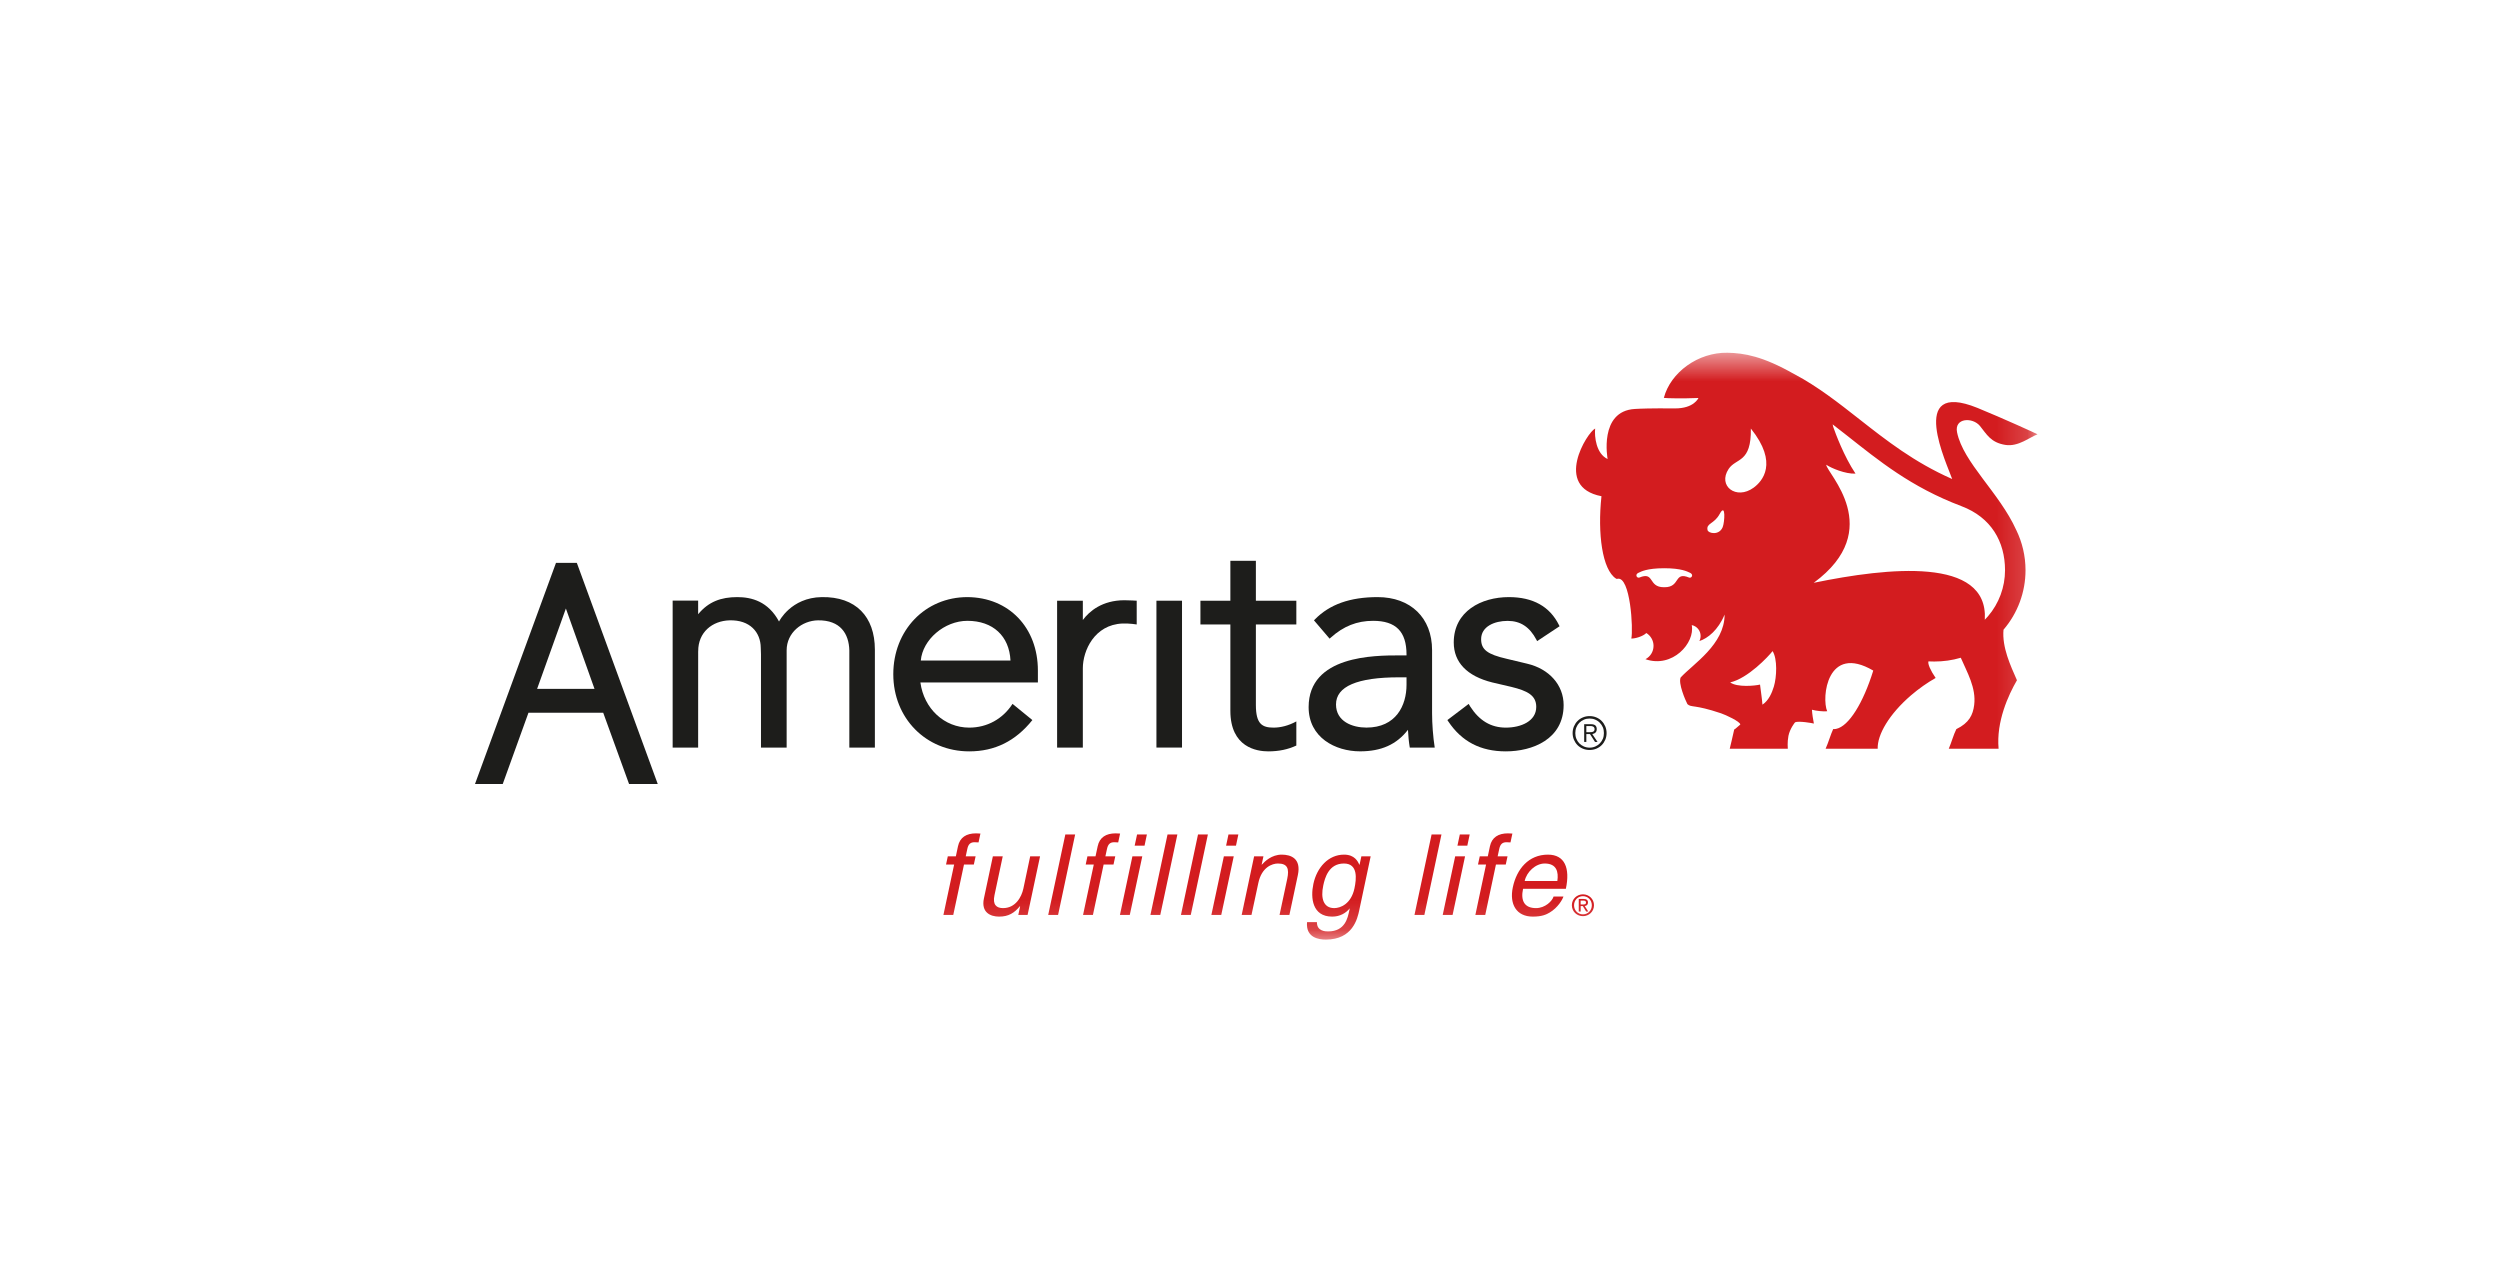 <svg width="82" height="42" viewBox="0 0 82 42" fill="none" xmlns="http://www.w3.org/2000/svg">
<path fill-rule="evenodd" clip-rule="evenodd" d="M16.49 25.715L17.334 23.377H19.785L20.633 25.715H21.574L18.931 18.492L18.919 18.463H18.236L15.58 25.715H16.49ZM19.5 22.595H17.617L18.561 19.959L19.5 22.595Z" fill="#1D1D1B"/>
<path fill-rule="evenodd" clip-rule="evenodd" d="M45.889 22.216H46.134V22.461C46.134 23.14 45.79 23.865 44.819 23.865C44.358 23.865 43.821 23.666 43.821 23.105C43.821 22.515 44.517 22.216 45.889 22.216M46.972 23.393V21.322C46.972 20.266 46.27 19.585 45.186 19.585C44.282 19.585 43.609 19.824 43.128 20.317L43.098 20.347L43.611 20.948L43.645 20.918C44.065 20.539 44.508 20.363 45.038 20.363C45.785 20.363 46.134 20.715 46.134 21.47V21.497H45.899C45.085 21.497 42.923 21.497 42.923 23.195C42.923 24.191 43.798 24.644 44.611 24.644C45.307 24.644 45.809 24.419 46.181 23.938C46.19 24.128 46.21 24.341 46.241 24.521H46.248H47.068H47.059C47.004 24.175 46.972 23.734 46.972 23.393" fill="#1D1D1B"/>
<mask id="mask0_4688_11239" style="mask-type:luminance" maskUnits="userSpaceOnUse" x="15" y="11" width="52" height="20">
<path fill-rule="evenodd" clip-rule="evenodd" d="M66.83 11.57L15.58 11.57V30.821L66.83 30.821V11.57Z" fill="white"/>
</mask>
<g mask="url(#mask0_4688_11239)">
<path fill-rule="evenodd" clip-rule="evenodd" d="M38.77 19.703H37.931V24.52H38.77V19.703Z" fill="#1D1D1B"/>
<path fill-rule="evenodd" clip-rule="evenodd" d="M42.52 23.662C42.264 23.803 42.001 23.866 41.776 23.866C41.398 23.866 41.193 23.748 41.193 23.125V20.483H42.52V19.704H41.193V18.395H40.356V19.704H39.374V20.483H40.356V23.314C40.356 24.515 41.224 24.645 41.597 24.645C41.952 24.645 42.245 24.581 42.52 24.454V23.662Z" fill="#1D1D1B"/>
<path fill-rule="evenodd" clip-rule="evenodd" d="M36.879 19.688C36.151 19.689 35.73 20.049 35.517 20.336V19.704H34.673V24.521H35.517V21.92C35.517 21.341 35.896 20.489 36.819 20.451C37.043 20.443 37.284 20.482 37.284 20.482V19.703C37.284 19.703 37.038 19.688 36.879 19.688" fill="#1D1D1B"/>
<path fill-rule="evenodd" clip-rule="evenodd" d="M31.731 20.363C32.568 20.363 33.105 20.862 33.144 21.666H30.202C30.262 20.979 30.977 20.363 31.731 20.363V20.363ZM33.211 23.087C32.891 23.582 32.377 23.866 31.791 23.866C30.973 23.866 30.306 23.246 30.189 22.385H34.043V21.996C34.043 20.586 33.093 19.594 31.731 19.585C30.345 19.585 29.3 20.672 29.3 22.115C29.3 23.557 30.371 24.645 31.791 24.645C32.631 24.645 33.309 24.308 33.862 23.618L33.211 23.087Z" fill="#1D1D1B"/>
<path fill-rule="evenodd" clip-rule="evenodd" d="M50.086 21.768L49.422 21.609C48.785 21.463 48.581 21.307 48.581 20.965C48.581 20.55 49.018 20.365 49.45 20.365C49.871 20.365 50.172 20.562 50.395 20.985L50.417 21.029L51.154 20.541L51.137 20.507C50.836 19.894 50.282 19.585 49.49 19.585C48.59 19.585 47.683 20.046 47.683 21.074C47.683 21.724 48.119 22.177 48.943 22.383L49.577 22.531C50.092 22.658 50.389 22.804 50.389 23.186C50.389 23.656 49.888 23.866 49.391 23.866C48.905 23.866 48.523 23.64 48.223 23.174L48.173 23.088L47.474 23.618L47.504 23.663C47.944 24.323 48.562 24.645 49.391 24.645C50.265 24.645 51.287 24.247 51.287 23.126C51.287 22.47 50.815 21.937 50.086 21.768" fill="#1D1D1B"/>
<path fill-rule="evenodd" clip-rule="evenodd" d="M26.951 19.585C25.938 19.601 25.552 20.386 25.552 20.386C25.198 19.728 24.657 19.585 24.181 19.585C23.652 19.585 23.238 19.735 22.899 20.147V19.699H22.063V24.521H22.899C22.899 24.521 22.9 21.382 22.9 21.359H22.901C22.898 20.738 23.363 20.362 23.932 20.347C24.593 20.33 24.948 20.731 24.953 21.247C24.958 21.312 24.96 21.381 24.96 21.456V24.521H25.802V21.328C25.803 20.753 26.303 20.355 26.83 20.347C27.564 20.337 27.845 20.787 27.858 21.335C27.858 21.345 27.858 24.521 27.858 24.521H28.696V21.308C28.695 20.224 28.071 19.566 26.951 19.585" fill="#1D1D1B"/>
<path fill-rule="evenodd" clip-rule="evenodd" d="M65.207 20.213C65.172 20.254 65.135 20.294 65.097 20.332C65.097 20.332 65.101 20.33 65.102 20.319C65.218 18.258 61.933 18.612 59.49 19.116C61.877 17.363 59.901 15.505 59.901 15.244C60.069 15.355 60.525 15.551 60.861 15.535C60.477 14.96 60.203 14.212 60.132 14.009L60.11 13.919C60.261 14.036 60.414 14.156 60.568 14.276C61.622 15.105 62.665 15.97 64.34 16.604C65.311 16.972 65.765 17.765 65.765 18.704C65.765 19.256 65.567 19.794 65.207 20.213M58.182 22.522C58.118 22.731 58.012 22.978 57.808 23.113C57.796 22.927 57.751 22.65 57.729 22.454C57.564 22.495 56.978 22.551 56.75 22.383C57.333 22.249 58.001 21.535 58.141 21.356C58.304 21.613 58.277 22.211 58.182 22.522M56.7 15.38C56.945 15.013 57.447 15.194 57.428 14.056C58.341 15.194 57.8 15.79 57.52 15.995C56.951 16.412 56.328 15.94 56.7 15.38M56.504 17.29C56.388 17.574 56.032 17.495 56.008 17.388C55.955 17.156 56.226 17.195 56.407 16.855C56.615 16.472 56.567 17.142 56.504 17.29M55.427 18.949C55.417 18.949 55.408 18.947 55.399 18.943C54.898 18.738 55.125 19.261 54.599 19.261H54.587H54.575C54.05 19.261 54.275 18.738 53.776 18.942L53.775 18.943C53.766 18.947 53.758 18.948 53.748 18.948C53.708 18.948 53.674 18.915 53.674 18.874C53.674 18.86 53.677 18.847 53.684 18.836C53.705 18.802 53.741 18.786 53.77 18.775C53.82 18.753 54.015 18.638 54.587 18.638C55.158 18.638 55.353 18.753 55.405 18.775C55.432 18.786 55.468 18.801 55.489 18.834L55.49 18.836C55.498 18.847 55.501 18.86 55.501 18.874C55.501 18.915 55.468 18.949 55.427 18.949M65.718 20.651C66.182 20.109 66.437 19.418 66.437 18.704C66.437 18.236 66.329 17.787 66.133 17.384L66.132 17.383C65.58 16.161 64.394 15.173 64.192 14.182C64.092 13.701 64.703 13.678 64.943 13.972C65.162 14.241 65.293 14.516 65.776 14.593C66.199 14.661 66.575 14.34 66.831 14.245C66.768 14.21 65.728 13.735 64.86 13.379C62.524 12.434 63.883 15.267 64.031 15.711L64.018 15.706C62.781 15.159 61.87 14.443 60.984 13.748C60.292 13.205 59.63 12.684 58.854 12.271L58.844 12.267C57.819 11.684 57.211 11.581 56.664 11.57C55.696 11.551 54.793 12.215 54.574 13.051C54.682 13.065 55.187 13.075 55.709 13.054C55.709 13.054 55.565 13.402 54.93 13.396C54.147 13.388 53.789 13.404 53.623 13.414C52.433 13.483 52.73 15.056 52.73 15.056C52.351 14.882 52.294 14.315 52.321 14.056C52.06 14.179 50.94 15.971 52.528 16.276C52.396 17.5 52.553 18.69 53.007 18.979C53.026 18.99 53.029 18.99 53.049 18.985C53.478 18.882 53.575 20.654 53.507 20.945C53.638 20.946 53.885 20.875 53.997 20.765L53.998 20.762C54.14 20.849 54.236 21.006 54.236 21.184C54.236 21.375 54.128 21.54 53.97 21.622H53.971C54.857 21.927 55.604 21.091 55.489 20.503C55.656 20.536 55.78 20.683 55.78 20.859C55.78 20.92 55.765 20.977 55.739 21.027C56.014 20.939 56.355 20.668 56.567 20.158C56.567 21.141 55.535 21.775 55.125 22.222C55.042 22.412 55.276 22.959 55.347 23.095C55.484 23.218 55.553 23.095 56.449 23.396C56.596 23.445 57.082 23.668 57.082 23.765C56.994 23.833 56.929 23.906 56.882 23.928C56.841 24.123 56.735 24.559 56.735 24.559L58.64 24.558C58.64 24.558 58.62 24.341 58.661 24.135C58.708 23.906 58.866 23.702 58.88 23.691C58.993 23.64 59.442 23.717 59.495 23.733C59.47 23.593 59.439 23.43 59.432 23.279C59.578 23.319 59.786 23.34 59.932 23.33C59.741 22.889 59.925 21.104 61.443 21.995C61.118 23.046 60.643 23.825 60.225 23.907C60.191 23.914 60.159 23.917 60.128 23.914C60.042 24.101 59.97 24.359 59.88 24.559H61.588C61.573 24.092 61.971 23.42 62.676 22.811C62.937 22.587 63.213 22.393 63.489 22.237C63.318 21.989 63.223 21.768 63.254 21.692C63.263 21.693 63.271 21.693 63.278 21.694C63.334 21.696 63.389 21.698 63.443 21.698C63.74 21.698 64.032 21.658 64.314 21.574C64.518 22.048 64.824 22.559 64.753 23.124C64.712 23.448 64.59 23.71 64.168 23.915C64.072 24.105 64.007 24.359 63.919 24.559H65.554C65.473 23.666 65.876 22.796 66.156 22.312C65.947 21.836 65.663 21.234 65.715 20.654C65.716 20.654 65.717 20.652 65.718 20.651" fill="#D31C1F"/>
<path fill-rule="evenodd" clip-rule="evenodd" d="M31.942 28.356L32 28.087H31.676L31.727 27.849C31.759 27.694 31.826 27.625 31.965 27.625C32.006 27.625 32.056 27.628 32.096 27.631L32.158 27.341C32.107 27.337 32.061 27.334 32.013 27.334C31.697 27.334 31.484 27.466 31.422 27.757L31.352 28.087H31.088L31.03 28.356H31.296L30.944 30.01H31.267L31.619 28.356H31.942ZM33.705 30.01L34.114 28.087H33.79L33.566 29.147C33.506 29.426 33.308 29.786 32.899 29.786C32.69 29.786 32.55 29.68 32.619 29.363L32.89 28.087H32.566L32.272 29.471C32.175 29.929 32.488 30.065 32.77 30.065C33.079 30.065 33.27 29.947 33.453 29.723L33.459 29.731L33.4 30.01H33.705ZM35.265 27.37H34.943L34.381 30.01H34.705L35.265 27.37ZM36.523 28.356L36.581 28.087H36.257L36.308 27.849C36.341 27.694 36.407 27.625 36.546 27.625C36.587 27.625 36.637 27.628 36.677 27.631L36.739 27.341C36.689 27.337 36.641 27.334 36.594 27.334C36.277 27.334 36.065 27.466 36.004 27.757L35.933 28.087H35.668L35.611 28.356H35.876L35.524 30.01H35.848L36.199 28.356H36.523ZM37.467 28.087H37.143L36.734 30.01H37.057L37.467 28.087ZM37.541 27.738L37.618 27.37H37.296L37.217 27.738H37.541ZM38.618 27.37H38.295L37.734 30.01H38.057L38.618 27.37ZM39.619 27.37H39.295L38.735 30.01H39.057L39.619 27.37ZM40.467 28.087H40.143L39.733 30.01H40.057L40.467 28.087ZM40.54 27.738L40.618 27.37H40.294L40.216 27.738H40.54ZM42.57 28.701C42.686 28.153 42.337 28.032 42.04 28.032C41.709 28.032 41.482 28.256 41.389 28.36H41.382L41.441 28.087H41.135L40.727 30.01H41.049L41.273 28.963C41.383 28.44 41.732 28.323 41.916 28.323C42.232 28.323 42.292 28.492 42.221 28.827L41.969 30.01H42.292L42.57 28.701ZM43.403 29.044C43.455 28.797 43.581 28.323 44.081 28.323C44.549 28.323 44.492 28.827 44.426 29.139C44.317 29.649 43.969 29.786 43.763 29.786C43.41 29.786 43.312 29.466 43.403 29.044V29.044ZM44.958 28.087H44.653L44.592 28.371C44.537 28.253 44.433 28.032 44.084 28.032C43.573 28.032 43.194 28.451 43.079 28.992C42.981 29.451 43.042 30.065 43.696 30.065C43.954 30.065 44.148 29.947 44.273 29.793L44.255 29.874C44.206 30.102 44.123 30.551 43.563 30.551C43.486 30.551 43.189 30.551 43.195 30.245H42.871C42.825 30.756 43.256 30.819 43.485 30.819C44.374 30.819 44.525 30.128 44.584 29.852L44.958 28.087ZM47.28 27.37H46.956L46.395 30.01H46.719L47.28 27.37ZM48.054 28.087H47.73L47.321 30.01H47.645L48.054 28.087ZM48.128 27.738L48.206 27.37H47.882L47.804 27.738H48.128ZM49.389 28.356L49.447 28.087H49.123L49.174 27.849C49.207 27.694 49.273 27.625 49.413 27.625C49.453 27.625 49.504 27.628 49.544 27.631L49.606 27.341C49.555 27.337 49.509 27.334 49.46 27.334C49.145 27.334 48.932 27.466 48.87 27.757L48.8 28.087H48.536L48.478 28.356H48.743L48.392 30.01H48.716L49.067 28.356H49.389ZM50.957 29.407C50.916 29.551 50.685 29.786 50.381 29.786C50.009 29.786 49.87 29.555 49.956 29.153H51.36C51.505 28.474 51.326 28.032 50.772 28.032C50.136 28.032 49.748 28.506 49.621 29.101C49.503 29.657 49.736 30.065 50.277 30.065C50.585 30.065 50.725 29.992 50.827 29.933C51.103 29.771 51.251 29.499 51.281 29.407H50.957ZM50.01 28.896C50.073 28.598 50.368 28.323 50.666 28.323C51.059 28.323 51.125 28.598 51.081 28.896H50.01Z" fill="#D31C1F"/>
<path fill-rule="evenodd" clip-rule="evenodd" d="M52.191 24.014C52.213 24.013 52.231 24.009 52.247 24.002C52.264 23.996 52.277 23.986 52.286 23.972C52.297 23.958 52.302 23.938 52.302 23.915C52.302 23.894 52.297 23.877 52.29 23.865C52.282 23.852 52.271 23.842 52.259 23.834C52.245 23.827 52.231 23.821 52.215 23.818C52.199 23.816 52.181 23.814 52.163 23.814H52.032V24.016H52.127C52.148 24.016 52.169 24.015 52.191 24.014V24.014ZM51.961 24.336V23.754H52.184C52.25 23.754 52.297 23.768 52.329 23.795C52.358 23.823 52.373 23.863 52.373 23.915C52.373 23.94 52.37 23.963 52.362 23.981C52.355 24.001 52.344 24.017 52.33 24.03C52.317 24.043 52.301 24.053 52.283 24.06C52.266 24.068 52.247 24.074 52.227 24.078L52.4 24.336H52.317L52.152 24.078H52.032V24.336H51.961ZM51.952 23.605C51.895 23.63 51.845 23.663 51.802 23.707C51.761 23.75 51.728 23.8 51.705 23.857C51.681 23.916 51.67 23.978 51.67 24.045C51.67 24.112 51.681 24.174 51.705 24.232C51.728 24.29 51.761 24.341 51.802 24.383C51.845 24.426 51.895 24.46 51.952 24.485C52.009 24.51 52.071 24.523 52.139 24.523C52.206 24.523 52.268 24.51 52.326 24.485C52.383 24.46 52.433 24.426 52.474 24.383C52.516 24.341 52.549 24.29 52.574 24.232C52.598 24.174 52.608 24.112 52.608 24.045C52.608 23.978 52.598 23.916 52.574 23.857C52.549 23.8 52.516 23.75 52.474 23.707C52.433 23.663 52.383 23.63 52.326 23.605C52.268 23.58 52.206 23.568 52.139 23.568C52.071 23.568 52.009 23.58 51.952 23.605V23.605ZM52.359 23.531C52.427 23.559 52.486 23.598 52.535 23.649C52.585 23.699 52.624 23.759 52.653 23.826C52.681 23.894 52.696 23.967 52.696 24.045C52.696 24.124 52.681 24.196 52.653 24.264C52.624 24.331 52.585 24.39 52.535 24.44C52.486 24.49 52.427 24.529 52.359 24.557C52.291 24.585 52.218 24.599 52.139 24.599C52.06 24.599 51.986 24.585 51.919 24.557C51.851 24.529 51.792 24.49 51.742 24.44C51.693 24.39 51.654 24.331 51.625 24.264C51.597 24.196 51.582 24.124 51.582 24.045C51.582 23.967 51.597 23.894 51.625 23.826C51.654 23.759 51.693 23.699 51.742 23.649C51.792 23.598 51.851 23.559 51.919 23.531C51.986 23.502 52.06 23.488 52.139 23.488C52.218 23.488 52.291 23.502 52.359 23.531V23.531Z" fill="#1D1D1B"/>
<path fill-rule="evenodd" clip-rule="evenodd" d="M51.92 29.667C51.973 29.667 52.021 29.663 52.021 29.6C52.021 29.548 51.974 29.539 51.93 29.539H51.845V29.667H51.92ZM51.846 29.899H51.783V29.486H51.94C52.037 29.486 52.086 29.522 52.086 29.604C52.086 29.678 52.039 29.71 51.979 29.717L52.097 29.899H52.026L51.917 29.72H51.846V29.899ZM51.921 29.991C52.084 29.991 52.212 29.864 52.212 29.692C52.212 29.522 52.084 29.394 51.921 29.394C51.757 29.394 51.629 29.522 51.629 29.692C51.629 29.864 51.757 29.991 51.921 29.991V29.991ZM51.557 29.692C51.557 29.486 51.724 29.334 51.921 29.334C52.116 29.334 52.283 29.486 52.283 29.692C52.283 29.899 52.116 30.05 51.921 30.05C51.724 30.05 51.557 29.899 51.557 29.692V29.692Z" fill="#D31C1F"/>
</g>
</svg>
